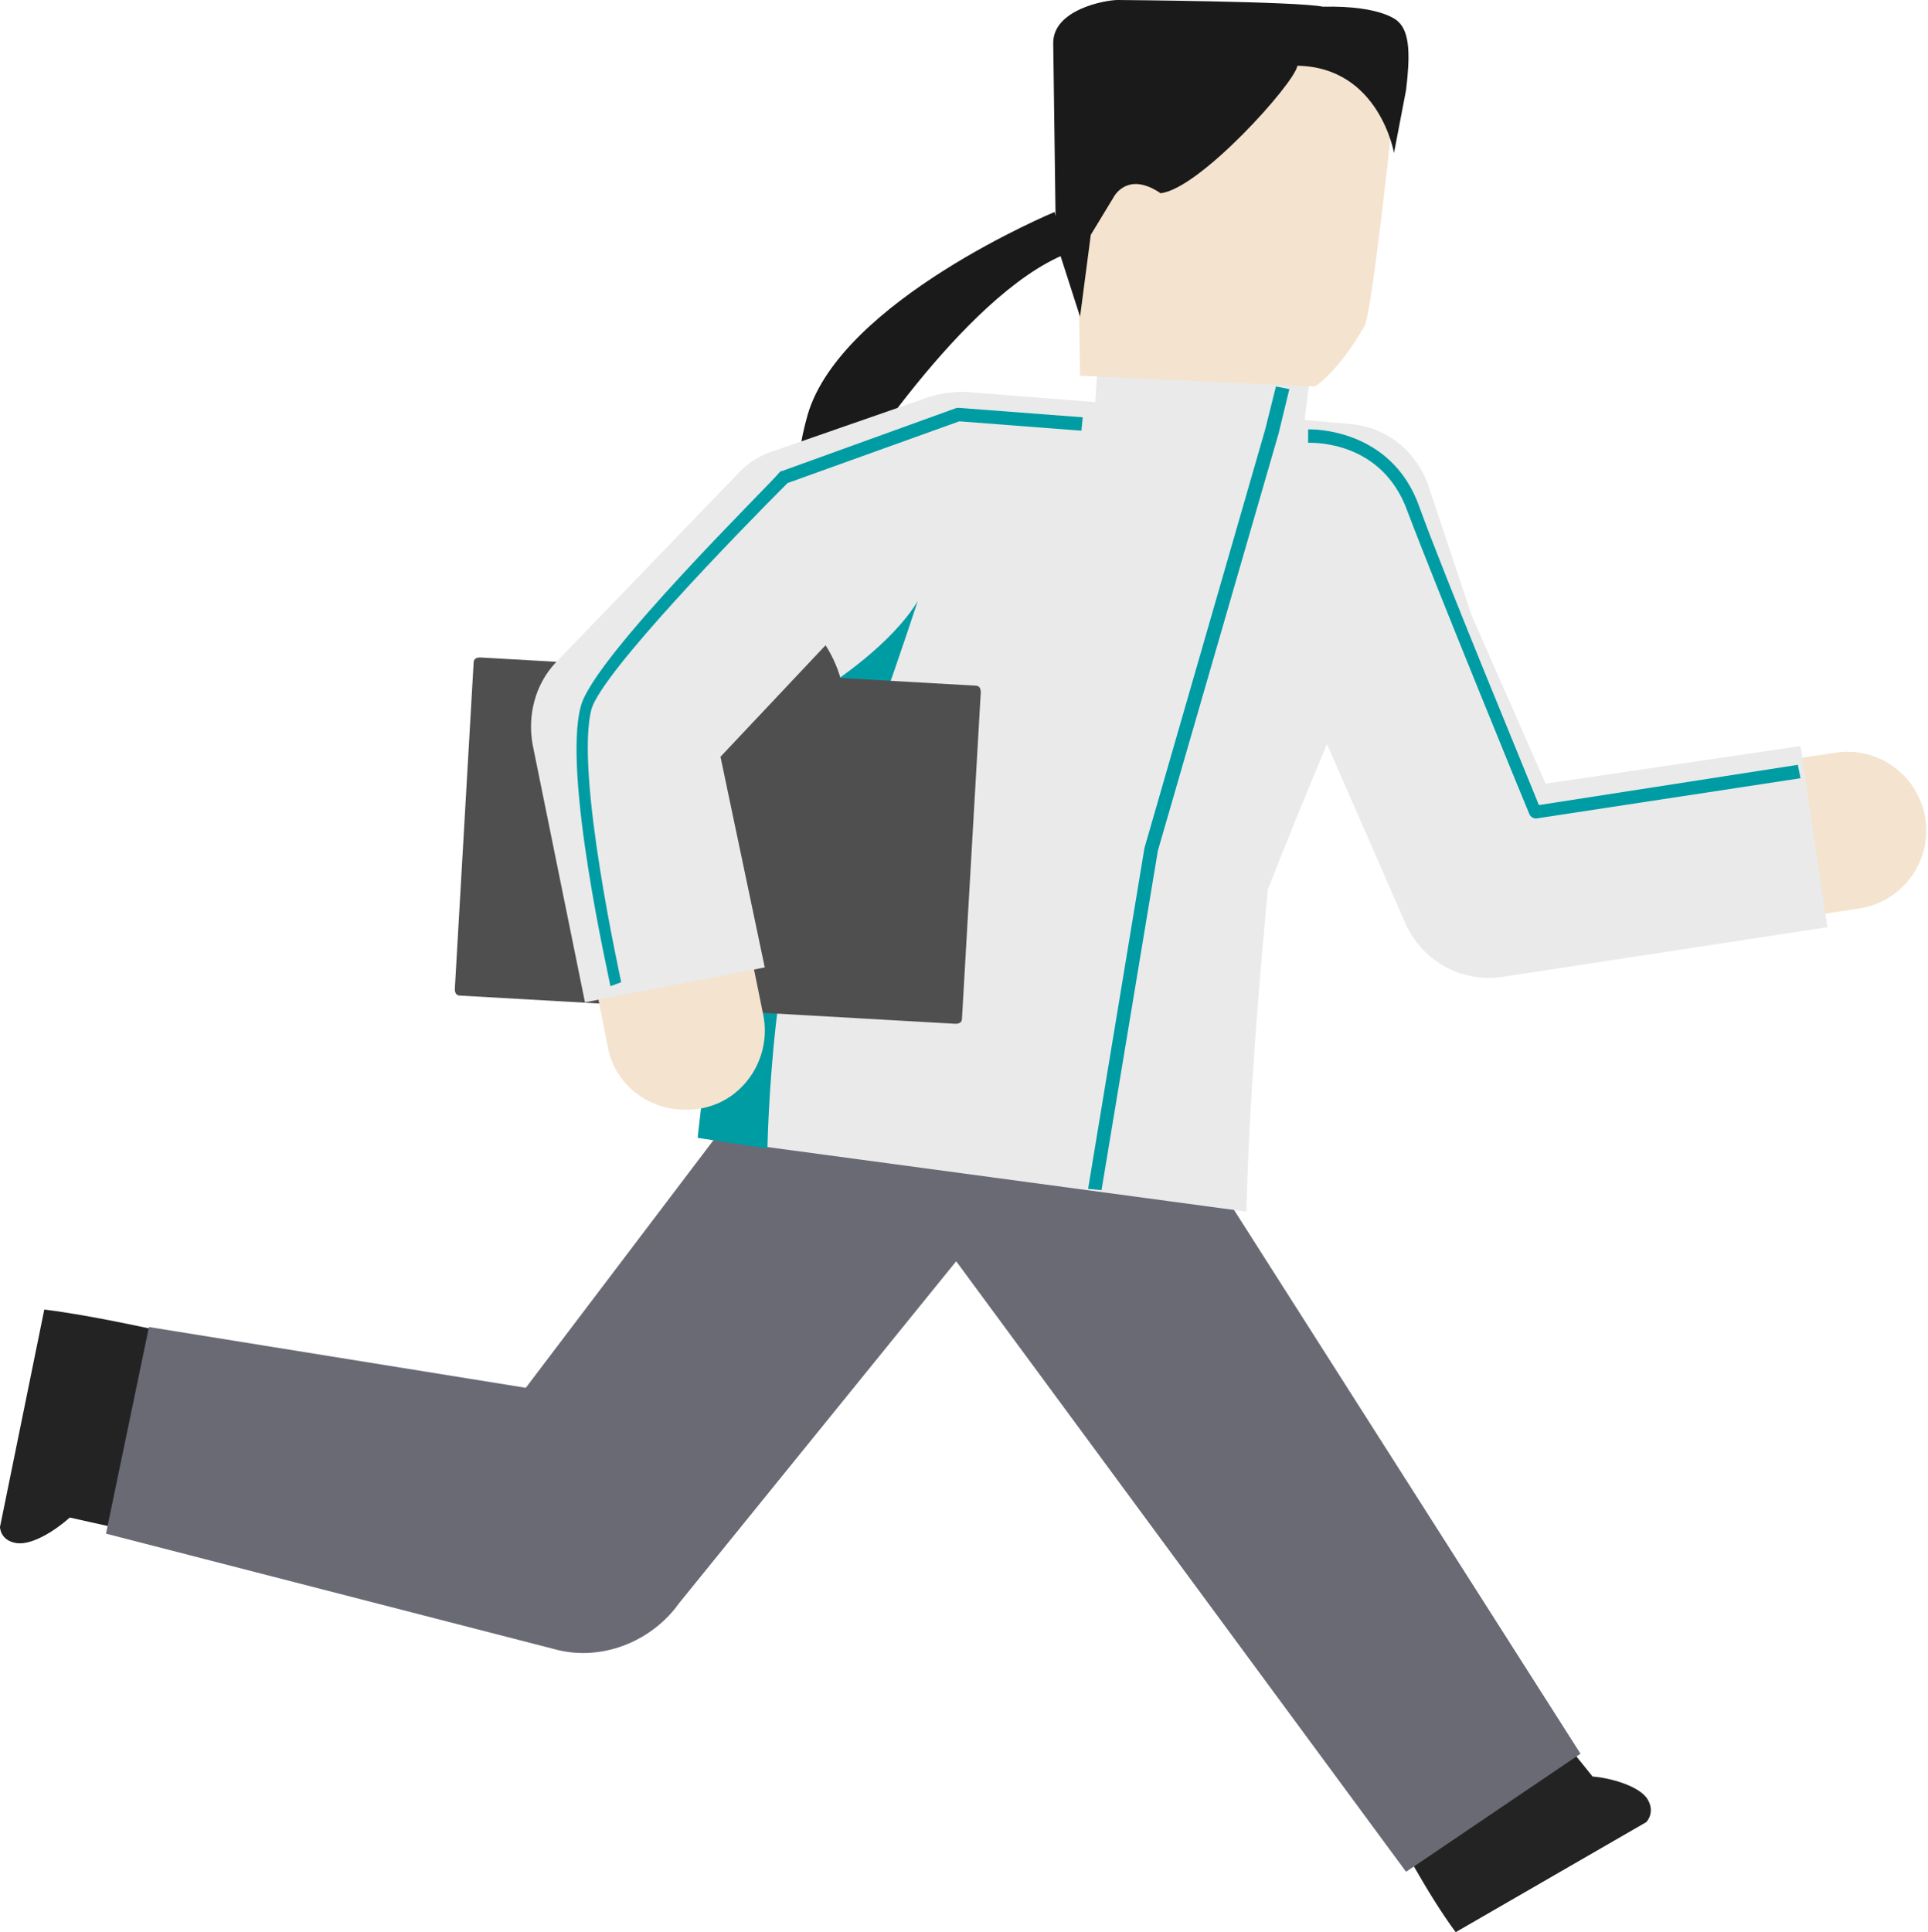 <?xml version="1.0" encoding="utf-8"?>
<!-- Generator: Adobe Illustrator 27.2.0, SVG Export Plug-In . SVG Version: 6.00 Build 0)  -->
<svg version="1.1" id="レイヤー_1" xmlns="http://www.w3.org/2000/svg" xmlns:xlink="http://www.w3.org/1999/xlink" x="0px"
	 y="0px" width="143.7px" height="144px" viewBox="0 0 143.7 144" style="enable-background:new 0 0 143.7 144;"
	 xml:space="preserve">
<style type="text/css">
	.st0{fill:#1A1A1A;}
	.st1{fill:#232323;}
	.st2{fill:#6A6A75;}
	.st3{fill:#EAEAEA;}
	.st4{fill:#009CA4;}
	.st5{fill:#4F4F4F;}
	.st6{fill:#F4E3CE;}
</style>
<g>
	<g>
		<path class="st0" d="M78.6,15.8c0,0-15.9,6.6-18.4,15.1c-2.4,8.5,2.7,5.2,2.7,5.2S71.7,22,79.5,18.9"/>
	</g>
	<g>
		<path class="st1" d="M103.9,136.4c0,0,2.5,4.8,4.6,7.6l14.2-8.2c0,0,0.7-0.7,0.1-1.7s-2.8-1.6-4.1-1.7l-2.9-3.6L103.9,136.4z"/>
	</g>
	<g>
		<path class="st1" d="M12,99.2c0,0-5.3-1.2-8.7-1.6L0,113.8c0,0,0,1,1.2,1.2s3-1,4-1.9l4.5,1L12,99.2z"/>
	</g>
	<g>
		<polygon class="st2" points="83.2,76.4 117.8,130.7 104.8,139.5 66.7,87.8 		"/>
	</g>
	<g>
		<path class="st2" d="M75.4,88.9l-24.8,30.6l-0.3,0.4c-2.2,2.7-5.8,3.9-9,3l-33.4-8.6l3.2-15.4l34.1,5.5l-9.4,3.5l23.8-31.4
			L75.4,88.9L75.4,88.9z"/>
	</g>
	<g>
		<path class="st3" d="M52.1,84.8c0.7-3.7,3-27.9,4.7-30.8l0.1-0.2l9.2-22.3l36.6,15.2c-0.9,1.8-1.6,3.7-2.4,5.5
			c-2.3,5.3-4.9,11.7-6.9,16.9l1.3-5c-0.8,8.4-1.6,17.7-1.8,26.2L52.1,84.8L52.1,84.8z"/>
	</g>
	<g>
		<path class="st4" d="M68.4,44.8c0,0-5.3,16.2-7.1,18.6c-3.8,5-4.1,22.2-4.1,22.2L52,84.8c0,0,1.3-12.5,3-18.3
			c0,0,5.4-17.5,5.8-20.4c0,0,0.1,3.7,1.1,4.9C62,50.9,66.4,48.1,68.4,44.8z"/>
	</g>
	<g>
		<path class="st5" d="M71.2,76.3l-36.9-2.1c-0.3,0-0.4-0.2-0.4-0.5l1.4-24.3c0-0.3,0.2-0.4,0.5-0.4l36.9,2.1c0.3,0,0.4,0.2,0.4,0.5
			l-1.4,24.3C71.7,76.2,71.5,76.3,71.2,76.3z"/>
	</g>
	<g>
		<g>
			<path class="st5" d="M53.5,62.7c-0.2,0-0.4,0-0.5,0c-5.3-0.3-9.3-4.9-9-10c0.3-5.3,4.9-9.3,10-9c5.3,0.3,9.3,4.8,9,10l0,0
				C62.7,58.8,58.6,62.7,53.5,62.7z M53.5,47c-3.2,0-6,2.5-6.2,5.9c-0.2,3.5,2.4,6.4,5.9,6.6c3.5,0.2,6.4-2.4,6.6-5.9
				c0.2-3.5-2.4-6.4-5.9-6.6C53.8,47,53.6,47,53.5,47z"/>
		</g>
	</g>
	<g>
		<path class="st6" d="M51,82.7c-2.7,0-5.2-1.9-5.7-4.7l-4.5-22.7c-0.4-1.8,0.2-3.9,1.5-5.2L55.8,36c0.6-0.7,1.4-1.2,2.3-1.5l11.5-4
			c0.7-0.3,1.5-0.4,2.3-0.3l14,1.1l14.7,1.3c2.3,0.2,4.3,1.7,5.1,4l3.2,9.6l5.8,13.2l22.1-3.3c3.2-0.5,6.2,1.7,6.7,4.9
			s-1.7,6.2-4.9,6.7l-26.6,4.1c-2.6,0.4-5.2-1-6.2-3.5l-7.8-17.6c-0.1-0.2-0.1-0.3-0.2-0.5l-2.1-6.3L84.9,43l-12.8-1l-9,3.1L52.9,56
			l4,19.7c0.6,3.1-1.4,6.3-4.6,6.9C51.9,82.7,51.5,82.7,51,82.7z"/>
	</g>
	<g>
		<path class="st3" d="M43.6,74.7l-3.9-19.2c-0.4-2.2,0.2-4.5,1.7-6.1L55,35.3c0.7-0.8,1.7-1.4,2.7-1.7l11.5-4
			c0.9-0.3,1.8-0.4,2.7-0.4l14,1.1l14.7,1.3c2.7,0.2,5,2,5.9,4.7l3.2,9.6l5.5,12.5l19-2.8l2,13.5l-24.2,3.7c-3,0.5-6.1-1.2-7.3-4.1
			l-7.7-17.6c-0.1-0.2-0.2-0.4-0.2-0.6L95,44.9l-10.2-0.9L72.2,43L63.5,46l-9.8,10.4L57,72.1L43.6,74.7z"/>
	</g>
	<g>
		<polygon class="st3" points="98,25.1 97.1,32.4 81.6,30.5 82.1,23 		"/>
	</g>
	<g>
		<polygon class="st4" points="82.1,88.7 81.1,88.6 85.3,63.2 94.3,32 95.1,28.8 96.1,29 95.3,32.3 86.3,63.4 		"/>
	</g>
	<g>
		<path class="st4" d="M45.5,73.5c-0.1-0.6-3.6-15.9-2.2-20.9c1-3.7,14.3-16.7,14.8-17.4c0.1-0.1,0.1-0.1,0.2-0.1l13-4.7
			c0.1,0,0.1,0,0.2,0l9.2,0.7l-0.1,1l-9.1-0.7L58.7,36C54.9,39.8,45,50,44.1,52.8c-1.3,4.7,2.2,20.3,2.2,20.4L45.5,73.5z"/>
	</g>
	<g>
		<path class="st4" d="M114.5,61c-0.2,0-0.4-0.1-0.5-0.3s-7.1-17.3-9.1-22.6c-1.9-5.3-7.1-5.1-7.4-5.1v-1c0.1,0,6.2-0.2,8.3,5.8
			c1.8,5,7.9,19.7,8.9,22.2L134,57l0.2,1L114.5,61C114.5,60.9,114.5,61,114.5,61z"/>
	</g>
	<g>
		<path class="st6" d="M104.5,2.1c0,0-2.1,20.9-2.8,22.2c-2,3.5-3.7,4.5-3.7,4.5L80.5,28L80.1,1.9L104.5,2.1z"/>
	</g>
	<g>
		<path class="st0" d="M103.9,11.4c0,0-1.1-6.4-7.2-6.5c-0.2,1.3-7.3,9.2-10.2,9.5C84,12.7,83,14.7,83,14.7l-1.7,2.8l-0.8,6.1
			L78.7,18L78.5,3.2c0-2.5,3.9-3.2,4.8-3.2c0,0,13.4,0.1,15.3,0.5c4.5-0.1,5.6,1.1,5.6,1.1c0.9,0.8,0.9,2.6,0.6,5.1L103.9,11.4z"/>
	</g>
</g>
</svg>
